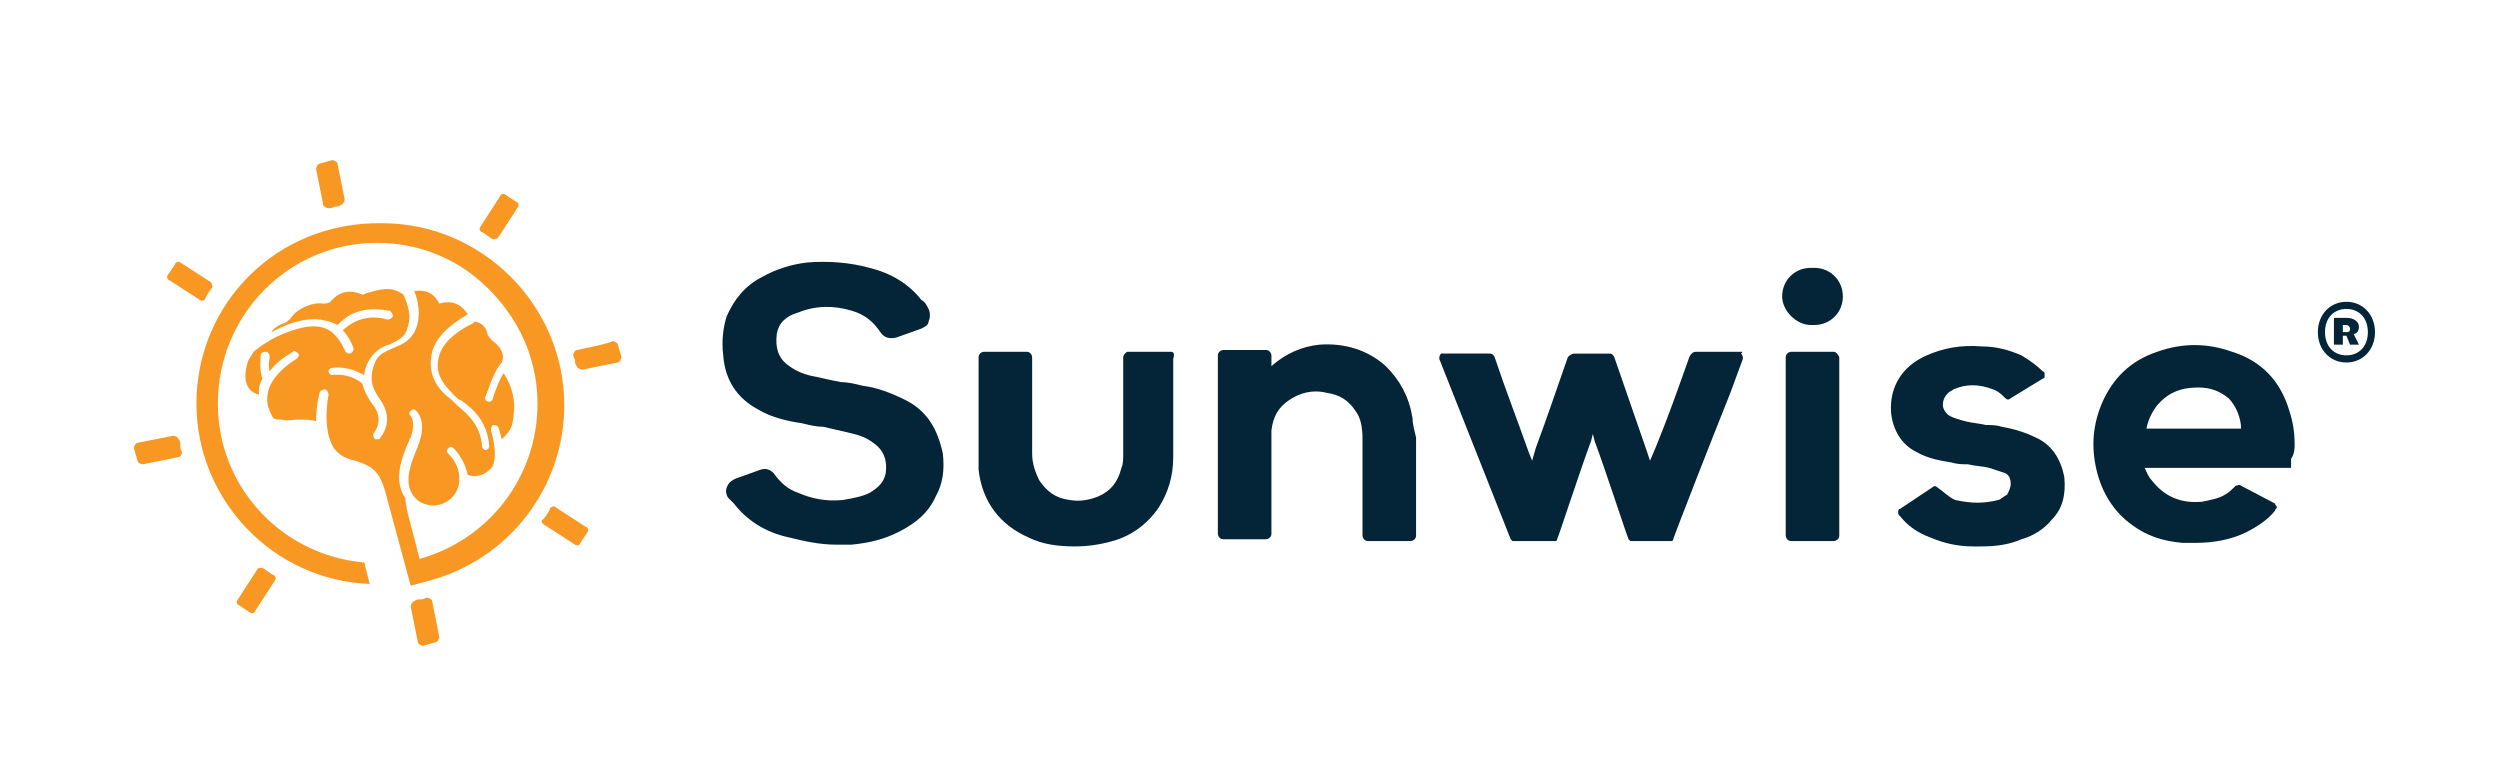 <?xml version="1.0" encoding="utf-8"?>
<!-- Generator: Adobe Illustrator 24.1.3, SVG Export Plug-In . SVG Version: 6.00 Build 0)  -->
<svg version="1.1" id="Layer_1" xmlns="http://www.w3.org/2000/svg" xmlns:xlink="http://www.w3.org/1999/xlink" x="0px" y="0px"
	 viewBox="0 0 140 42.7" style="enable-background:new 0 0 140 42.7;" xml:space="preserve">
<style type="text/css">
	.st0{fill-rule:evenodd;clip-rule:evenodd;fill:#042538;}
	.st1{fill:#042538;}
	.st2{fill-rule:evenodd;clip-rule:evenodd;fill:#F89823;}
</style>
<g>
	<g>
		<path class="st0" d="M129.8,18.6c0-1,0.7-1.7,1.6-1.7c0.9,0,1.6,0.7,1.6,1.7c0,1-0.7,1.7-1.6,1.7
			C130.5,20.3,129.8,19.6,129.8,18.6z M132.6,18.6c0-0.8-0.5-1.3-1.2-1.3c-0.7,0-1.2,0.5-1.2,1.3c0,0.8,0.5,1.3,1.2,1.3
			C132.1,19.9,132.6,19.4,132.6,18.6z M130.7,17.8h0.7c0.4,0,0.7,0.2,0.7,0.5c0,0.2-0.1,0.4-0.3,0.4l0.3,0.6h-0.5l-0.2-0.5h-0.2v0.5
			h-0.5V17.8z M131.4,18.6c0.2,0,0.2-0.1,0.2-0.2c0-0.1-0.1-0.2-0.2-0.2h-0.2v0.4H131.4z"/>
		<g>
			<path class="st1" d="M101.6,15h-0.2c-0.9,0-1.6,0.7-1.6,1.6l0,0c0,0.4,0.2,0.8,0.5,1.1c0.3,0.3,0.7,0.5,1.1,0.5h0.2
				c0.9,0,1.6-0.7,1.6-1.6v0C103.2,15.7,102.5,15,101.6,15z"/>
			<path class="st1" d="M97.5,19.7l-0.6,0c-0.6,0-1.2,0-1.9,0c-0.2,0-0.3,0.1-0.4,0.3c-0.6,1.7-1.2,3.4-1.9,5.1l-0.3,0.7l-0.2-0.6
				c-0.6-1.7-1.2-3.5-1.8-5.2c-0.1-0.2-0.2-0.2-0.3-0.2c0,0,0,0,0,0c-0.6,0-1.3,0-1.9,0c-0.2,0-0.3,0.1-0.4,0.2
				c-0.6,1.7-1.2,3.5-1.8,5.1l-0.2,0.7l-0.2-0.5c-0.6-1.7-1.3-3.5-1.9-5.3c-0.1-0.2-0.2-0.2-0.3-0.2c-0.4,0-0.9,0-1.3,0
				c-0.2,0-0.3,0-0.5,0h-0.8c-0.1,0-0.1,0-0.1,0c-0.1,0.1-0.1,0.2-0.1,0.3l4,10.1c0,0,0.1,0.1,0.1,0.1l2.4,0c0,0,0.1,0,0.1-0.1
				c0.2-0.5,1.3-3.9,1.9-5.5l0.1-0.4l0.1,0.4c0.6,1.6,1.7,5,1.9,5.5c0,0,0.1,0.1,0.1,0.1h2.3c0,0,0.1,0,0.1-0.1
				c0.2-0.6,2.2-5.7,3.2-8.2l0.7-1.9l0,0c0-0.1,0-0.2-0.1-0.3C97.6,19.7,97.6,19.7,97.5,19.7z"/>
			<path class="st1" d="M79.1,23.4c-0.2-1.2-0.7-2.1-1.5-2.9c-1-0.9-2.3-1.3-3.7-1.2c-1,0.1-1.9,0.5-2.7,1.2v-0.6
				c0-0.1-0.1-0.3-0.3-0.3h-2.4c-0.1,0-0.3,0.1-0.3,0.3v10c0,0.1,0.1,0.3,0.3,0.3h2.4c0.1,0,0.3-0.1,0.3-0.3l0-1.3
				c0-1.2,0-2.4,0-3.6c0-0.1,0-0.1,0-0.2c0-0.2,0-0.5,0-0.7c0.1-0.8,0.4-1.3,1-1.7c0.6-0.4,1.3-0.6,2.1-0.4c0.7,0.1,1.2,0.4,1.6,1
				c0.3,0.4,0.4,0.9,0.4,1.6l0,5.4c0,0.1,0.1,0.3,0.3,0.3h2.4c0.1,0,0.3-0.1,0.3-0.3v-0.1c0-0.5,0-0.9,0-1.4c0-1.3,0-2.7,0-4
				C79.2,24.1,79.1,23.7,79.1,23.4z"/>
			<path class="st1" d="M65.6,19.7l-2.4,0c-0.1,0-0.1,0-0.2,0.1c0,0-0.1,0.1-0.1,0.2c0,1.1,0,3.9,0,5.4c0,0.3,0,0.6-0.1,0.8
				c-0.2,0.8-0.6,1.3-1.3,1.6c-0.5,0.2-1,0.3-1.6,0.2c-0.8-0.1-1.3-0.5-1.7-1.1c-0.2-0.4-0.4-0.9-0.4-1.5c0-1,0-2.9,0-5.4v0
				c0-0.1-0.1-0.3-0.3-0.3h-2.4c-0.1,0-0.3,0.1-0.3,0.3c0,1.2,0,4,0,5.6c0,0.2,0,0.5,0,0.7c0.2,1.8,1.2,3.1,2.8,3.8
				c0.8,0.4,1.7,0.5,2.6,0.5c0.7,0,1.4-0.1,2.1-0.3c1.1-0.3,2-1,2.6-1.9c0.5-0.8,0.8-1.7,0.8-2.8c0-1.7,0-4.9,0-5.5
				C65.8,19.8,65.7,19.7,65.6,19.7z"/>
			<path class="st1" d="M102.7,19.7h-2.4c-0.1,0-0.3,0.1-0.3,0.3v10c0,0.1,0.1,0.3,0.3,0.3h2.4c0.1,0,0.3-0.1,0.3-0.3v-10
				C102.9,19.8,102.8,19.7,102.7,19.7z"/>
			<path class="st1" d="M50.7,22.4c-0.8-0.4-1.6-0.7-2.4-0.8c-0.4-0.1-0.8-0.2-1.2-0.2c-0.5-0.1-1-0.2-1.4-0.3
				c-0.6-0.1-1.1-0.3-1.5-0.6c-0.6-0.4-0.8-1-0.7-1.8c0.1-0.6,0.5-1,1.2-1.2c1-0.4,2-0.4,3-0.1c0.7,0.2,1.2,0.6,1.6,1.2
				c0.2,0.3,0.5,0.4,0.9,0.3l1.4-0.5c0.2-0.1,0.4-0.2,0.4-0.4c0.1-0.2,0.1-0.5,0-0.7c-0.1-0.2-0.2-0.4-0.4-0.5
				c-0.7-0.9-1.7-1.5-2.9-1.8c-1.1-0.3-2.3-0.4-3.5-0.3c-0.9,0.1-1.8,0.4-2.5,0.8c-1,0.5-1.6,1.3-2,2.2c-0.2,0.6-0.3,1.4-0.2,2.2
				c0.1,1.4,0.8,2.4,1.9,3c0.8,0.5,1.8,0.7,2.5,0.8c0.4,0.1,0.8,0.2,1.2,0.2c0.4,0.1,0.9,0.2,1.3,0.3c0.4,0.1,1,0.2,1.5,0.6
				c0.6,0.4,0.8,1,0.7,1.7c-0.1,0.5-0.4,0.8-0.9,1.1c-0.4,0.2-0.9,0.3-1.5,0.4c-1,0.1-1.8-0.1-2.5-0.4c-0.6-0.2-1-0.6-1.3-1
				c-0.2-0.3-0.5-0.4-0.8-0.3l-1.4,0.5c-0.2,0.1-0.4,0.2-0.5,0.5c-0.1,0.2,0,0.5,0.1,0.6c0.1,0.1,0.2,0.2,0.3,0.3
				c0.7,0.9,1.7,1.6,3.1,1.9c0.8,0.2,1.7,0.4,2.6,0.4c0.3,0,0.6,0,0.9,0c1-0.1,1.8-0.3,2.6-0.7c1-0.5,1.7-1.1,2.1-2
				c0.4-0.7,0.5-1.5,0.4-2.4C52.5,24,51.9,23,50.7,22.4z"/>
			<path class="st1" d="M114,24.5c-0.6-0.3-1.3-0.5-1.9-0.6c-0.3-0.1-0.6-0.1-0.9-0.1c-0.4-0.1-0.7-0.1-1.1-0.2
				c-0.4-0.1-0.7-0.2-0.9-0.3c-0.2-0.1-0.4-0.4-0.4-0.6c0-0.3,0.1-0.5,0.3-0.7c0.1-0.1,0.2-0.1,0.3-0.2c0.7-0.3,1.4-0.3,2.2,0
				c0.3,0.1,0.5,0.3,0.7,0.5c0.1,0.1,0.2,0.1,0.3,0l1.8-1.1c0.1,0,0.1-0.1,0.1-0.2c0-0.1,0-0.2-0.1-0.2c-0.3-0.3-0.7-0.6-1.2-0.9
				c-0.7-0.3-1.4-0.5-2.2-0.5c-1.2-0.1-2.2,0.1-3.1,0.5c-1.4,0.6-2.1,1.8-2,3.2c0.1,1,0.6,1.8,1.4,2.2c0.7,0.4,1.4,0.5,2,0.6
				c0.3,0.1,0.6,0.1,0.9,0.1c0.4,0.1,0.8,0.1,1.2,0.2c0.3,0.1,0.6,0.2,0.9,0.3c0.2,0.1,0.3,0.3,0.3,0.6c0,0.2-0.1,0.4-0.2,0.6
				c-0.2,0.1-0.4,0.3-0.5,0.3c-0.8,0.2-1.5,0.2-2.4,0c-0.3-0.1-0.7-0.5-1-0.7c-0.1-0.1-0.2-0.1-0.3,0l-1.8,1.2
				c-0.1,0-0.1,0.1-0.1,0.2c0,0.1,0,0.1,0.1,0.2c0.4,0.5,0.9,0.9,1.7,1.2c0.7,0.3,1.5,0.5,2.4,0.5c0.1,0,0.3,0,0.4,0
				c0.9,0,1.6-0.1,2.3-0.4c0.7-0.2,1.3-0.6,1.7-1.1c0.6-0.6,0.8-1.4,0.7-2.4C115.4,25.7,114.9,24.9,114,24.5z"/>
			<path class="st1" d="M128.5,24.9c0-0.7-0.1-1.3-0.3-1.9c-0.5-1.7-1.6-2.8-3.2-3.3c-1.4-0.5-2.8-0.5-4.2,0
				c-1.5,0.5-2.5,1.5-3.1,2.9c-0.5,1.2-0.6,2.4-0.3,3.7c0.3,1.3,1,2.4,2,3.1c0.8,0.6,1.7,0.9,2.8,1c0.3,0,0.5,0,0.8,0
				c1,0,2-0.2,2.8-0.6c0.6-0.3,1.2-0.7,1.6-1.2c0-0.1,0.1-0.1,0.1-0.2c0-0.1-0.1-0.1-0.1-0.2l-1.9-1l0,0c-0.1-0.1-0.2,0-0.3,0
				c0,0,0,0-0.1,0.1c-0.1,0.1-0.3,0.3-0.5,0.4c-0.3,0.2-0.8,0.3-1.3,0.4c-1.2,0.1-2.1-0.3-2.8-1.2c-0.2-0.2-0.3-0.5-0.4-0.7h8.2V26
				c0-0.1,0-0.2,0-0.3C128.5,25.4,128.5,25.1,128.5,24.9z M125.5,24h-5.3c0.1-0.5,0.3-0.9,0.6-1.3c0.6-0.7,1.3-1,2.3-1
				c0.7,0,1.2,0.2,1.7,0.6C125.2,22.7,125.5,23.4,125.5,24z"/>
		</g>
	</g>
	<g>
		<g transform="translate(-12 -69)">
			<g transform="translate(12 68)">
				<path class="st2" d="M11,23.6c0,5.4,4.3,9.9,9.7,10.1l-0.3-1.2c-4.6-0.4-8.2-4.2-8.2-8.9c0-5,4-9,8.9-9c2.1,0,4,0.7,5.5,1.9
					c2.1,1.7,3.5,4.2,3.5,7.1c0,4.1-2.7,7.6-6.6,8.7L22.9,30c-0.1-0.4-0.2-0.8-0.2-1.1c-0.7-1-0.2-2.3,0.2-3.2
					c0-0.1,0.1-0.2,0.1-0.2c0.3-0.9,0-1.2,0-1.2c-0.1-0.1-0.1-0.2,0-0.3c0.1-0.1,0.2-0.1,0.3,0c0,0,0.6,0.5,0.2,1.7
					c0,0.1-0.1,0.2-0.1,0.3c-0.4,1-1,2.3,0.1,3.1c0.4,0.2,0.8,0.3,1.3,0.1c0.5-0.2,0.8-0.6,0.9-1.1c0-0.1,0.2-0.9-0.6-1.7
					c-0.1-0.1-0.1-0.2,0-0.3c0.1-0.1,0.2-0.1,0.3,0c0.5,0.5,0.7,1.1,0.8,1.5c0.6,0.2,1.1-0.1,1.4-0.5c0.3-0.8-0.1-1.9-0.1-2
					c0-0.1,0-0.2,0.1-0.3c0.1,0,0.2,0,0.3,0.1c0,0,0.1,0.3,0.2,0.7c0.3-0.3,0.5-0.5,0.6-0.9c0.2-1,0.1-1.9-0.5-2.8
					c-0.2,0.3-0.4,0.8-0.6,1.4c0,0.1-0.1,0.2-0.2,0.2c-0.2,0-0.3-0.2-0.2-0.3c0.3-0.9,0.6-1.6,0.9-1.9c0.2-0.5-0.1-0.9-0.5-1.2
					c-0.1-0.1-0.3-0.3-0.3-0.4c-0.1-0.4-0.3-0.6-0.7-0.7c0,0,0,0-0.1,0.1c0,0-1.6,0.7-1.9,1.8c-0.3,1,0.2,1.6,0.9,2.3
					c0.1,0.1,0.2,0.2,0.3,0.2c0.7,0.5,1.5,1.2,1.6,2.6c0,0.1-0.1,0.2-0.2,0.2c-0.1,0-0.2-0.1-0.2-0.2c-0.1-1.2-0.8-1.8-1.4-2.3
					c-0.1-0.1-0.2-0.2-0.3-0.3c-0.8-0.6-1.4-1.4-1.1-2.7c0.3-1.1,1.5-1.8,2-2.1c-0.4-0.6-0.9-0.8-1.6-0.6c-0.3-0.6-0.8-0.8-1.4-0.7
					c0.2,0.5,0.4,1.3,0.1,2.1c-0.3,0.7-0.8,0.9-1.3,1.1c-0.4,0.2-0.8,0.3-1,0.8c-0.4,1-0.1,1.5,0.3,2.1c0.5,0.7,0.5,1.5,0,2.1
					c0,0.1-0.1,0.1-0.2,0.1c0,0-0.1,0-0.1,0c-0.1-0.1-0.1-0.2-0.1-0.3c0.4-0.5,0.4-1.1,0-1.6c-0.3-0.4-0.5-0.8-0.6-1.2
					c-0.2-0.2-0.8-0.6-1.7-0.5c-0.1,0-0.2-0.1-0.2-0.2c0-0.1,0.1-0.2,0.2-0.2c0.8-0.1,1.4,0.2,1.8,0.4c0-0.2,0.1-0.5,0.2-0.7
					c0.3-0.6,0.8-0.9,1.2-1c0.4-0.2,0.9-0.4,1-0.9c0.3-0.7,0-1.4-0.2-1.9c-0.7-0.5-1.3-0.3-2-0.1c-0.1,0-0.2,0.1-0.3,0.1
					c-0.7-0.3-1.3-0.2-1.8,0.4c-0.1,0.1-0.3,0.1-0.4,0.1c-0.6-0.1-1.5,0.3-1.8,0.8c-0.1,0.1-0.3,0.3-0.4,0.3
					c-0.3,0.1-0.6,0.3-0.7,0.5c0.6-0.3,1.2-0.6,2-0.7c0.7-0.1,1.3,0.1,1.7,0.3c0.1-0.1,0.3-0.3,0.6-0.5c0.5-0.3,1.2-0.5,2.3-0.3
					c0.1,0,0.2,0.2,0.2,0.3c0,0.1-0.2,0.2-0.3,0.2c-1.3-0.4-2.2,0.3-2.5,0.6c0.4,0.4,0.6,1,0.6,1c0,0.1,0,0.2-0.2,0.3
					c-0.1,0-0.2,0-0.3-0.2c0,0-0.2-0.5-0.6-0.9c-0.3-0.3-0.8-0.5-1.5-0.4c-1.2,0.2-2.3,0.8-3,1.4c-0.1,0.2-0.2,0.3-0.3,0.5
					c-0.3,0.9-0.2,1.7,0.6,1.9c0-0.1,0-0.2,0-0.3c0-0.2,0.1-0.4,0.2-0.6c-0.2-0.5-0.1-1.2-0.1-1.3c0-0.1,0.1-0.2,0.3-0.2
					c0.1,0,0.2,0.1,0.2,0.3c0,0.1-0.1,0.5,0,0.8c0.5-0.7,1.2-1,1.3-1.1c0.1-0.1,0.2,0,0.3,0.1c0.1,0.1,0,0.2-0.1,0.3
					c0,0-1.4,0.8-1.6,1.9c-0.1,0.5,0,0.9,0.3,1.4c0.1,0.1,0.3,0.1,0.5,0.1c0.3,0.1,0.5,0,0.9,0c0.4,0,0.8,0,1,0.1
					c0-0.9,0.2-1.6,0.2-1.6c0-0.1,0.2-0.2,0.3-0.2c0.1,0,0.2,0.2,0.2,0.3c0,0-0.4,1.9,0.3,3c0.3,0.4,0.7,0.6,1.2,0.7
					c0.6,0.2,1.1,0.4,1.4,1c0.2,0.4,0.3,0.8,0.4,1.2l1.3,4.8l1.1-0.3c4.4-1.2,7.5-5.2,7.5-9.8c0-5.6-4.6-10.2-10.2-10.2
					C15.5,13.4,11,18,11,23.6"/>
				<g transform="translate(9.6 .265)">
					<path class="st2" d="M9.2,12.3c0.1,0,0.2,0,0.3-0.1c0.1,0,0.2-0.2,0.2-0.3l-0.4-2c0-0.1-0.2-0.2-0.3-0.2L8.3,9.9
						c-0.1,0-0.2,0.2-0.2,0.3l0.4,2c0,0.1,0.2,0.2,0.3,0.2C9,12.4,9.1,12.3,9.2,12.3"/>
				</g>
				<path class="st2" d="M11.8,16.8l-1.7-1.1c-0.1-0.1-0.3,0-0.3,0.1l-0.4,0.6c-0.1,0.1,0,0.3,0.1,0.3l1.7,1.1
					c0.1,0.1,0.3,0,0.3-0.1c0.1-0.2,0.2-0.4,0.4-0.6C11.9,17.1,11.9,16.9,11.8,16.8"/>
				<path class="st2" d="M27.9,14.3l1.1-1.7c0.1-0.1,0-0.3-0.1-0.3l-0.6-0.4c-0.1-0.1-0.3,0-0.3,0.1l-1.1,1.7
					c-0.1,0.1,0,0.3,0.1,0.3c0.2,0.1,0.4,0.3,0.6,0.4C27.6,14.4,27.8,14.4,27.9,14.3"/>
				<path class="st2" d="M14.4,32.9l-1.1,1.7c-0.1,0.1,0,0.3,0.1,0.3l0.6,0.4c0.1,0.1,0.3,0,0.3-0.1l1.1-1.7c0.1-0.1,0-0.3-0.1-0.3
					c-0.2-0.1-0.4-0.3-0.6-0.4C14.6,32.8,14.4,32.8,14.4,32.9"/>
				<path class="st2" d="M30.5,30.4l1.7,1.1c0.1,0.1,0.3,0,0.3-0.1l0.4-0.6c0.1-0.1,0-0.3-0.1-0.3l-1.7-1.1c-0.1-0.1-0.3,0-0.3,0.1
					c-0.1,0.2-0.2,0.4-0.4,0.6C30.3,30.1,30.3,30.3,30.5,30.4"/>
				<path class="st2" d="M32.3,20.6c-0.1,0-0.2,0.2-0.2,0.3c0,0.1,0.1,0.2,0.1,0.3c0,0.1,0,0.2,0.1,0.3c0,0.1,0.2,0.2,0.3,0.2l2-0.4
					c0.1,0,0.2-0.2,0.2-0.3l-0.2-0.7c0-0.1-0.2-0.2-0.3-0.2C34.3,20.2,32.3,20.6,32.3,20.6z"/>
				<path class="st2" d="M10.1,25.9c0-0.1,0-0.2-0.1-0.3c0-0.1-0.2-0.2-0.3-0.2l-2,0.4c-0.1,0-0.2,0.2-0.2,0.3l0.2,0.7
					C7.7,26.9,7.9,27,8,27l2-0.4c0.1,0,0.2-0.2,0.2-0.3C10.1,26.2,10.1,26.1,10.1,25.9"/>
				<g transform="translate(15.6 25.465)">
					<path class="st2" d="M7.9,9.1c-0.1,0-0.2,0-0.3,0.1c-0.1,0-0.2,0.2-0.2,0.3l0.4,2c0,0.1,0.2,0.2,0.3,0.2l0.7-0.2
						c0.1,0,0.2-0.2,0.2-0.3l-0.4-2c0-0.1-0.2-0.2-0.3-0.2C8.1,9.1,8,9.1,7.9,9.1"/>
				</g>
			</g>
		</g>
	</g>
</g>
</svg>

